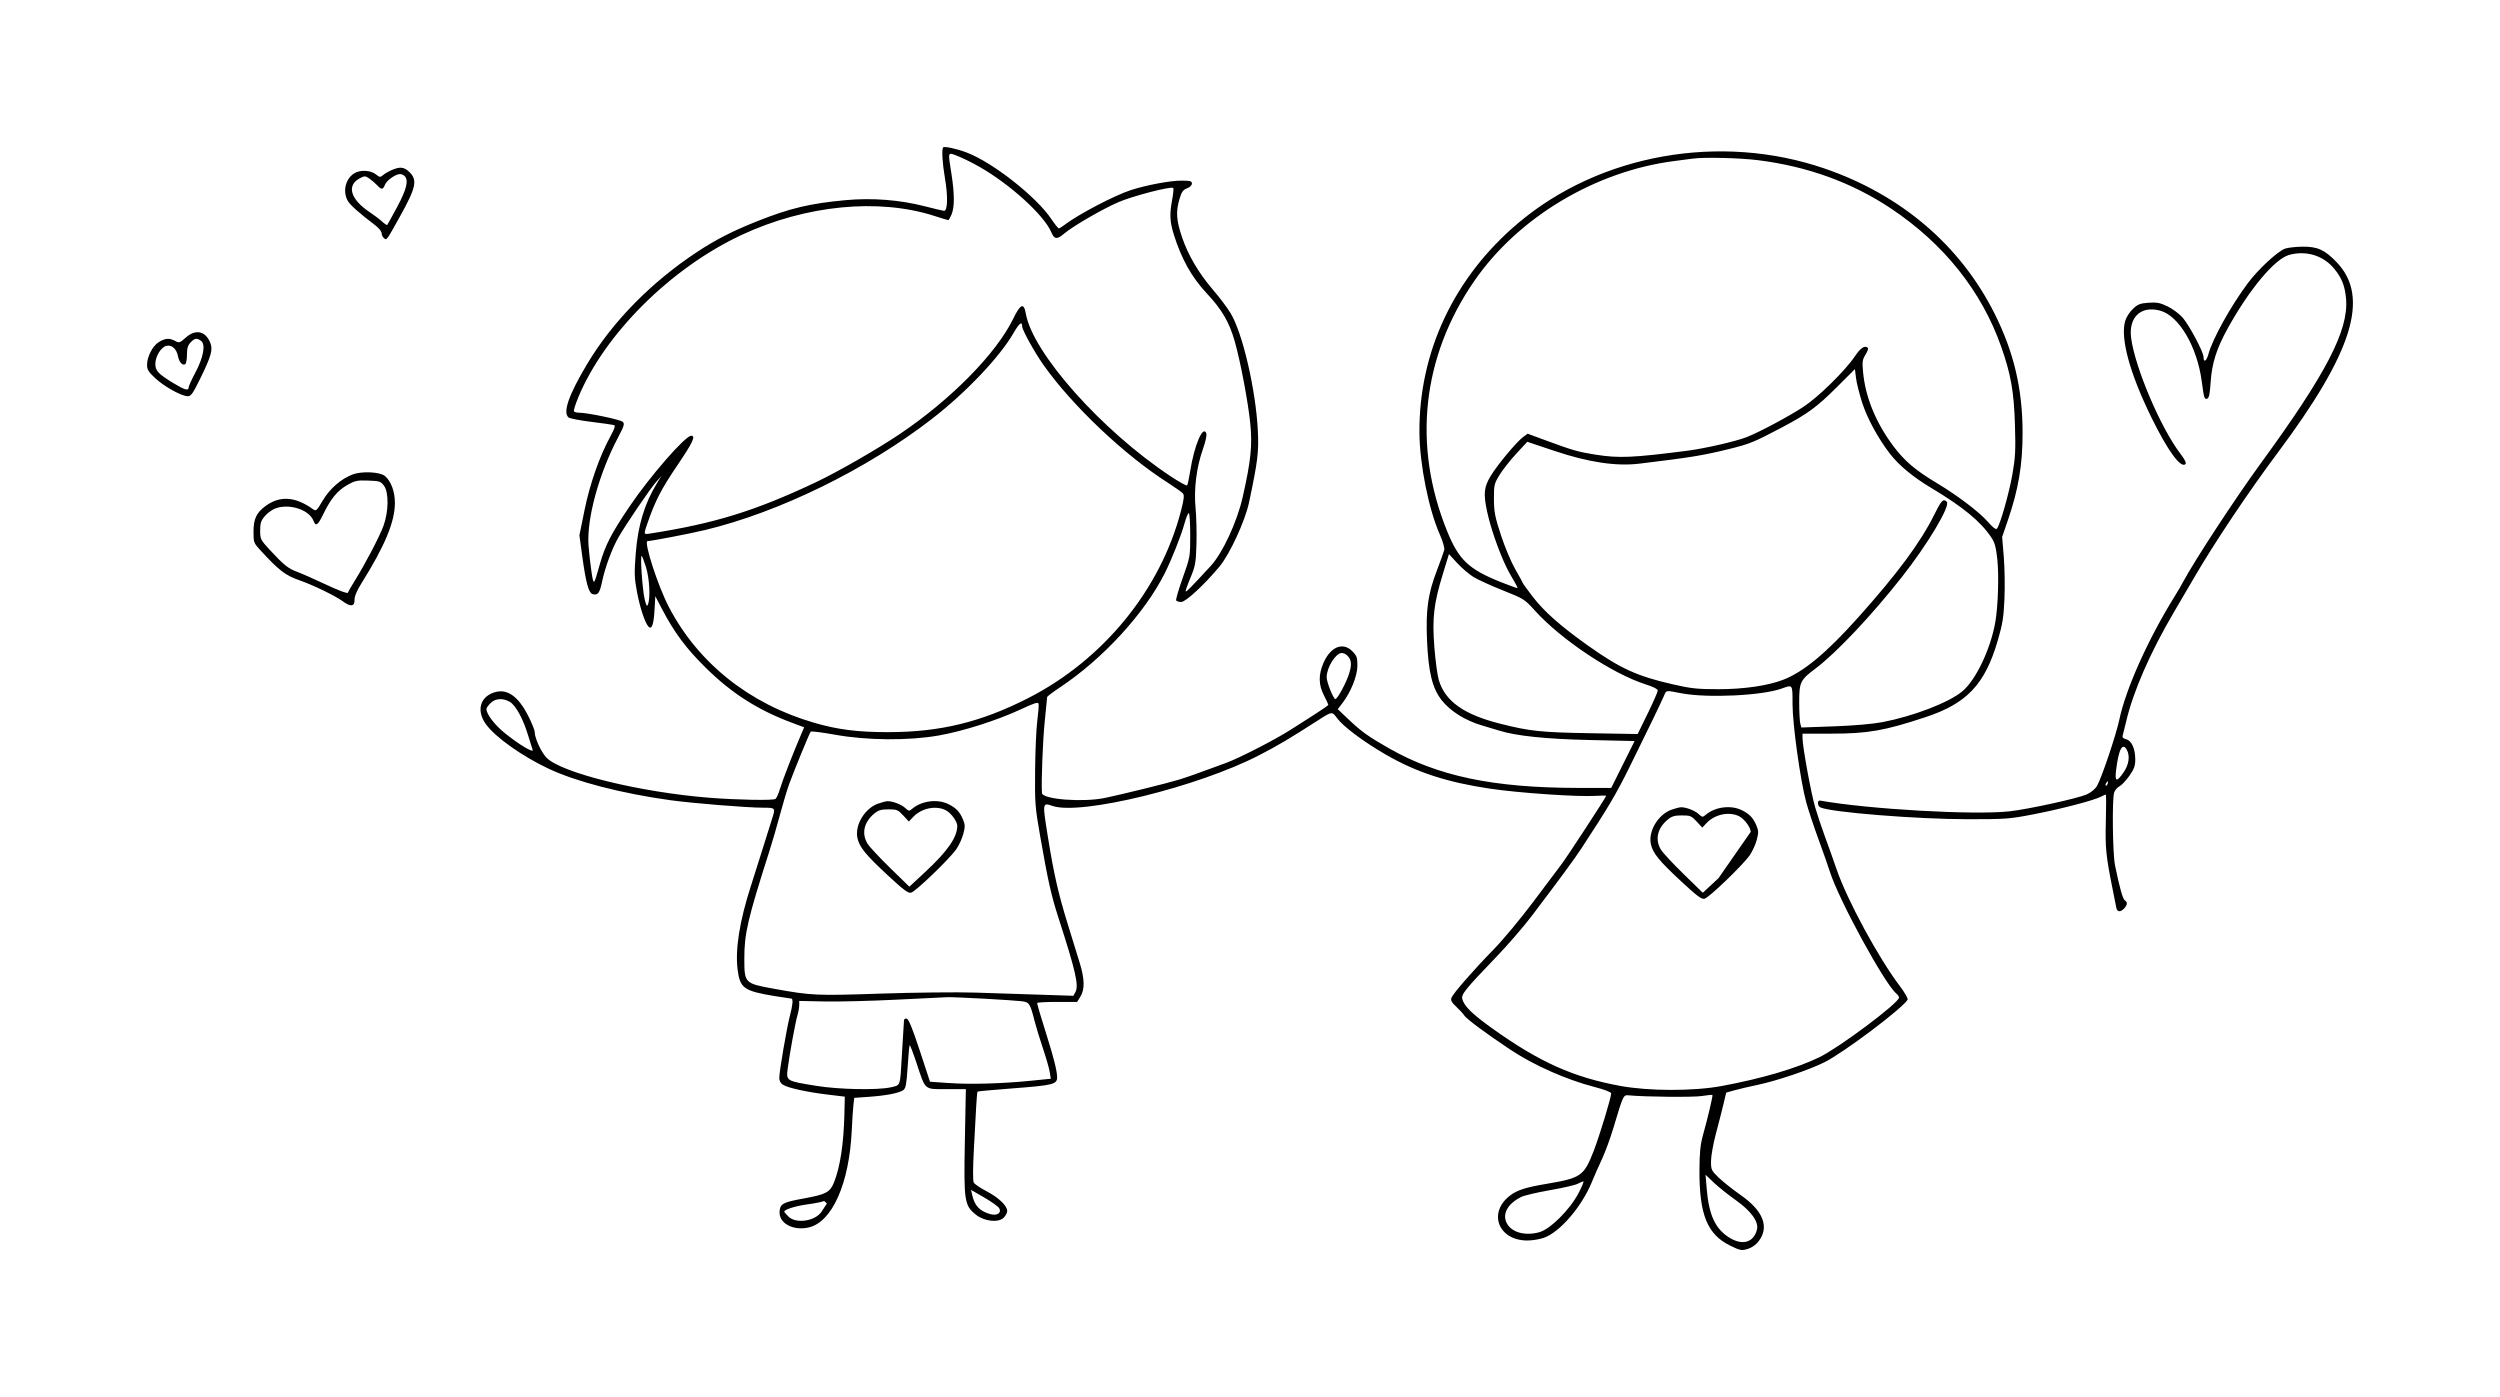 <?xml version="1.0" encoding="UTF-8"?> <svg xmlns="http://www.w3.org/2000/svg" viewBox="0 0 340.00 190.00" data-guides="{&quot;vertical&quot;:[],&quot;horizontal&quot;:[]}"><path fill="black" stroke="none" fill-opacity="1" stroke-width="20" stroke-opacity="1" fill-rule="evenodd" id="tSvg352a54898c" title="Path 1" d="M128.276 20.046C128.05 20.27 128.156 22.16 128.509 24.21C128.939 26.703 128.881 28.724 128.382 28.673C128.196 28.653 127.039 28.379 125.813 28.064C122.362 27.177 118.631 26.886 114.992 27.221C110.151 27.667 107.398 28.325 102.965 30.093C99.611 31.431 97.403 32.557 94.881 34.215C88.574 38.361 83.263 43.771 79.822 49.555C77.325 53.751 76.512 56.105 77.328 56.775C77.499 56.916 78.899 57.185 80.439 57.375C81.98 57.565 83.367 57.761 83.522 57.812C83.719 57.876 83.57 58.333 83.034 59.31C81.554 62.011 80.226 65.787 79.498 69.368C79.265 70.513 79.033 71.658 78.8 72.803C78.927 73.735 79.054 74.668 79.181 75.601C79.682 79.281 80.062 80.665 80.611 80.807C81.314 80.989 81.551 80.672 81.881 79.114C82.293 77.165 83.211 74.668 84.076 73.138C85.053 71.413 88.412 66.469 89.247 65.528C89.479 65.267 89.71 65.006 89.942 64.745C89.743 65.07 89.543 65.396 89.344 65.721C87.663 68.466 86.761 71.442 86.463 75.23C86.25 77.945 86.27 78.597 86.627 80.49C87.027 82.611 87.678 84.605 88.159 85.178C88.617 85.724 88.894 85.024 89.01 83.033C89.048 82.383 89.085 81.734 89.123 81.085C89.415 81.644 89.707 82.204 89.999 82.763C91.7 86.023 93.307 88.185 95.999 90.832C99.544 94.318 103.068 96.562 107.73 98.304C108.275 98.508 108.821 98.711 109.366 98.915C109.248 99.189 109.131 99.463 109.013 99.736C107.899 102.328 106.422 106.124 106.098 107.225C105.893 107.924 105.604 108.57 105.457 108.659C105.097 108.88 100.244 108.79 96.477 108.494C87.073 107.754 76.364 105.125 74.34 103.059C73.606 102.31 72.718 100.385 72.718 99.543C72.718 99.296 72.318 98.306 71.829 97.345C70.46 94.652 68.936 93.603 67.208 94.168C65.288 94.794 64.785 96.635 66.043 98.434C67.276 100.201 70.998 102.852 74.634 104.555C78.404 106.321 84.525 107.903 91.16 108.827C94.12 109.239 101.646 109.847 103.785 109.847C105.482 109.847 105.491 109.859 104.978 111.43C104.8 111.975 104.281 113.63 103.825 115.107C103.368 116.584 102.596 119.027 102.109 120.535C100.582 125.258 99.966 129.157 100.316 131.874C100.642 134.407 101.169 134.779 105.415 135.475C106.535 135.659 107.528 135.81 107.621 135.811C107.889 135.812 107.821 136.639 107.431 138.127C106.999 139.779 105.981 145.721 105.981 146.595C105.981 146.997 106.16 147.327 106.49 147.531C107.192 147.965 109.71 148.519 112.53 148.86C113.318 148.955 114.106 149.05 114.894 149.145C114.876 149.926 114.858 150.707 114.84 151.488C114.746 155.53 114.261 158.726 113.427 160.797C112.878 162.161 112.356 162.438 109.264 163C106.485 163.506 106.111 163.707 106.024 164.742C105.89 166.339 107.814 167.415 109.957 166.94C113.164 166.23 115.507 160.964 115.84 153.718C115.905 152.302 116.008 150.731 116.07 150.226C116.107 149.92 116.144 149.613 116.181 149.307C116.846 149.26 117.51 149.214 118.175 149.167C120.53 149.002 122.292 148.657 122.853 148.251C123.184 148.011 123.289 147.451 123.439 145.098C123.539 143.525 123.663 142.195 123.715 142.144C123.767 142.093 124.188 143.19 124.651 144.583C125.903 148.349 125.64 148.122 128.743 148.122C129.614 148.122 130.485 148.122 131.356 148.122C131.311 150.491 131.265 152.86 131.22 155.229C131.063 163.369 131.152 163.952 132.736 165.208C133.882 166.117 135.783 166.318 136.503 165.607C136.766 165.346 136.981 164.936 136.981 164.694C136.981 163.984 135.783 162.842 134.155 162C133.322 161.569 132.546 161.042 132.43 160.83C132.299 160.59 132.306 158.85 132.449 156.242C132.576 153.93 132.722 151.251 132.773 150.287C132.825 149.324 132.904 148.499 132.948 148.456C132.992 148.412 135.165 148.213 137.777 148.015C143.245 147.598 143.769 147.466 143.769 146.505C143.769 145.712 143.308 143.841 142.431 141.072C141.615 138.497 141.054 136.596 141.054 136.407C141.054 136.326 142.277 136.259 143.773 136.259C144.679 136.259 145.585 136.259 146.491 136.259C146.641 136.017 146.79 135.774 146.94 135.532C147.542 134.555 147.514 133.157 146.849 130.979C146.552 130.005 145.824 127.647 145.232 125.739C143.924 121.523 143.31 118.815 142.468 113.54C141.767 109.147 141.769 109.134 143.134 109.605C146.971 110.928 162.94 107.013 171.235 102.715C173.913 101.327 175.198 100.564 179.447 97.839C181.127 96.761 181.181 96.756 181.805 97.623C182.632 98.774 185.393 100.847 188.459 102.62C192.64 105.038 196.813 106.399 202.715 107.27C206.619 107.847 214.602 108.389 216.977 108.239C217.782 108.189 218.441 108.182 218.441 108.225C218.441 108.398 213.137 116.526 212.343 117.569C211.875 118.185 210.133 120.501 208.473 122.717C206.812 124.933 204.421 127.804 203.16 129.096C200.363 131.962 197.629 135.094 197.398 135.7C197.266 136.046 197.418 136.324 198.068 136.931C198.531 137.361 199.002 137.875 199.115 138.072C199.38 138.533 202.069 140.533 205.43 142.767C208.609 144.88 213.014 146.834 216.835 147.824C218.223 148.184 219.12 148.529 219.12 148.702C219.12 149.275 217.512 154.558 216.723 156.578C215.409 159.942 215.019 160.213 210.342 161.001C207.521 161.476 206.356 161.846 205.401 162.567C202.313 164.896 203.74 168.693 207.709 168.71C208.34 168.713 209.343 168.551 209.938 168.35C212.105 167.62 215.129 164.112 216.497 160.741C216.791 160.018 217.401 158.636 217.853 157.67C218.305 156.705 219.025 154.741 219.452 153.305C220.757 148.924 220.77 148.896 221.522 148.967C223.783 149.182 230.315 149.242 231.452 149.058C232.199 148.938 232.846 148.873 232.89 148.915C232.976 148.996 232.275 151.973 231.573 154.501C231.247 155.679 231.135 156.836 231.126 159.155C231.1 165.205 232.199 167.893 235.318 169.412C236.67 170.071 236.849 170.105 237.675 169.86C238.229 169.696 238.793 169.304 239.16 168.828C240.67 166.87 239.814 164.672 236.698 162.503C235.682 161.795 234.366 160.752 233.773 160.185C232.744 159.199 232.697 159.1 232.697 157.914C232.697 157.232 233.002 155.531 233.375 154.133C233.748 152.735 234.213 150.917 234.409 150.092C234.527 149.592 234.646 149.093 234.764 148.593C235.155 148.485 235.546 148.376 235.937 148.268C236.581 148.09 237.924 147.775 238.919 147.568C241.598 147.012 245.989 145.532 248.127 144.465C250.746 143.157 258.769 137.123 259.434 135.96C259.516 135.816 259.049 134.993 258.396 134.132C255.483 130.292 251.224 122.435 249.782 118.241C249.317 116.886 248.595 114.861 248.178 113.74C247.762 112.618 247.169 110.839 246.86 109.787C246.304 107.889 245.142 101.519 245.142 100.371C245.142 100.172 245.142 99.974 245.142 99.775C246.454 99.775 247.765 99.775 249.077 99.775C254.029 99.775 256.288 99.379 261.862 97.535C267.506 95.669 269.948 93.083 271.69 87.128C272.351 84.869 272.497 83.961 272.606 81.42C272.678 79.758 272.636 77.19 272.513 75.713C272.439 74.817 272.364 73.922 272.29 73.027C272.546 72.281 272.803 71.534 273.059 70.788C274.519 66.534 275.076 63.218 275.071 58.813C275.064 52.895 273.881 47.874 271.264 42.655C266.614 33.379 258.565 26.504 248.17 22.928C233.948 18.035 217.567 20.956 206.436 30.369C197.755 37.71 192.97 47.871 193.042 58.813C193.071 63.152 194.298 69.276 195.83 72.73C196.224 73.618 196.483 74.524 196.419 74.79C196.356 75.051 195.896 76.334 195.397 77.64C194.206 80.757 193.902 82.912 194.072 87.008C194.256 91.423 194.792 93.615 196.088 95.252C197.257 96.729 199.281 97.993 201.547 98.66C202.438 98.922 203.463 99.23 203.825 99.344C206.167 100.083 210.175 100.505 216.132 100.641C218.191 100.688 220.249 100.735 222.308 100.782C221.777 101.845 221.247 102.908 220.716 103.971C220.186 105.034 219.655 106.098 219.125 107.161C217.597 107.159 216.068 107.157 214.54 107.155C203.083 107.141 195.551 105.562 188.925 101.785C186.099 100.175 185.177 99.517 183.444 97.877C182.94 97.401 182.437 96.924 181.933 96.447C182.139 96.181 182.344 95.914 182.55 95.647C183.708 94.146 184.596 91.945 184.605 90.557C184.612 89.449 184.526 89.196 183.948 88.598C182.656 87.264 180.959 87.934 179.991 90.16C179.294 91.763 179.313 93.126 180.052 94.563C180.382 95.205 180.653 95.787 180.653 95.855C180.653 95.924 179.762 96.546 178.673 97.239C177.584 97.931 176.172 98.832 175.535 99.24C173.437 100.585 168.579 103.082 166.736 103.761C162.746 105.232 161.702 105.604 160.401 106.013C158.957 106.468 152.487 108.067 150.218 108.53C147.228 109.14 141.769 108.709 141.706 107.858C141.597 106.38 141.819 100.673 142.086 98.096C142.265 96.372 142.411 94.89 142.411 94.801C142.411 94.713 143.201 94.116 144.165 93.476C149.987 89.61 155.682 83.405 158.413 77.951C159.364 76.053 160.642 72.826 161.094 71.18C161.306 70.41 161.567 69.781 161.675 69.781C161.783 69.781 161.871 71.12 161.871 72.755C161.871 75.709 161.864 75.749 160.851 78.592C160.289 80.167 159.888 81.548 159.959 81.662C160.03 81.775 160.34 81.868 160.648 81.868C161.259 81.868 163.819 79.497 165.859 77.041C167.26 75.354 169.338 70.84 169.871 68.326C171.055 62.733 171.212 61.456 171.069 58.589C170.789 53.012 168.998 45.288 167.36 42.593C166.908 41.85 165.856 40.448 165.021 39.477C163.017 37.144 161.594 34.733 160.75 32.242C159.975 29.955 159.899 28.769 160.417 27.044C160.704 26.089 160.902 25.811 161.435 25.611C161.826 25.466 162.098 25.201 162.098 24.965C162.098 24.624 161.886 24.567 160.624 24.567C159.14 24.567 155.931 25.168 153.839 25.839C151.582 26.562 146.539 29.211 144.7 30.639C144.403 30.869 144.087 31.058 143.997 31.058C143.907 31.058 143.452 30.49 142.986 29.796C140.944 26.753 135.055 22.118 131.5 20.755C130.157 20.239 128.458 19.866 128.276 20.046ZM133.202 22.685C137.374 25.062 142.002 29.273 142.975 31.579C143.392 32.566 143.74 32.604 144.723 31.773C145.927 30.754 149.871 28.465 152.073 27.507C154.005 26.665 159.288 25.294 159.56 25.563C159.63 25.632 159.567 26.329 159.421 27.112C159.045 29.131 159.089 30.124 159.632 31.874C160.664 35.196 162.074 37.716 164.122 39.899C166.197 42.111 167.2 43.843 167.947 46.502C168.72 49.254 169.749 54.711 170.036 57.582C170.337 60.585 170.12 62.693 168.997 67.642C168.239 70.985 166.275 75.214 164.67 76.957C162.03 79.824 161.343 80.524 161.254 80.437C161.203 80.385 161.491 79.553 161.896 78.588C162.564 76.992 162.639 76.577 162.717 74.034C162.764 72.495 162.71 70.279 162.597 69.109C162.347 66.519 162.721 63.538 163.61 61.034C163.97 60.019 164.148 59.17 164.051 58.922C163.606 57.774 162.417 60.578 161.866 64.073C161.711 65.058 161.522 65.932 161.445 66.016C161.368 66.1 160.366 65.546 159.219 64.785C149.833 58.565 140.434 48.004 139.508 42.639C139.248 41.129 138.783 41.319 137.803 43.335C135.505 48.067 129.352 54.326 122.386 59.018C119.282 61.109 113.887 64.205 110.866 65.63C102.618 69.518 97.101 71.216 88.275 72.583C87.536 72.698 87.531 72.661 88.074 71.103C89.141 68.041 89.925 66.526 92.108 63.301C94.243 60.147 94.657 59.261 93.996 59.261C93.197 59.261 88.375 64.797 85.614 68.886C83.095 72.615 82.291 74.185 81.549 76.832C80.747 79.691 80.737 79.699 80.436 77.723C80.286 76.741 80.106 75.131 80.037 74.146C79.782 70.529 81.461 64.41 84.058 59.487C84.88 57.929 84.969 57.632 84.693 57.369C84.374 57.066 79.891 56.127 78.763 56.127C78.44 56.127 78.123 56.043 78.058 55.94C77.994 55.837 78.248 55.006 78.624 54.093C82.176 45.452 91.243 36.428 100.889 31.936C109.581 27.888 119.493 26.918 127.09 29.371C128.057 29.683 128.902 29.939 128.967 29.939C129.031 29.939 129.232 29.59 129.412 29.163C129.827 28.181 129.823 26.383 129.401 23.672C128.908 20.51 128.847 20.686 130.249 21.224C130.903 21.474 132.232 22.132 133.202 22.685ZM239.068 21.782C245.83 22.627 251.857 24.813 257.159 28.346C264.358 33.142 269.503 39.591 272.165 47.157C273.482 50.9 273.898 53.268 274.035 57.806C274.139 61.255 274.088 62.222 273.684 64.521C273.22 67.158 271.989 71.467 271.574 71.907C271.438 72.052 271.006 71.722 270.354 70.974C269.183 69.632 266.249 67.404 263.414 65.703C260.496 63.953 259.039 62.718 257.532 60.716C255.122 57.512 253.701 54.053 253.376 50.597C253.246 49.207 253.288 48.906 253.707 48.235C253.971 47.812 254.12 47.401 254.039 47.32C253.631 46.917 253.048 47.289 252.268 48.451C250.946 50.421 247.284 54.016 245.255 55.337C243.149 56.707 239.214 58.803 237.503 59.466C236.046 60.031 231.825 60.998 229.529 61.293C222.002 62.261 220.167 62.338 216.949 61.826C214.597 61.452 213.923 61.258 210.215 59.89C209.396 59.588 208.578 59.286 207.759 58.984C207.559 59.13 207.36 59.276 207.16 59.422C206.257 60.084 203.636 63.227 202.727 64.74C201.811 66.263 201.725 67.144 202.252 69.603C202.82 72.254 204.336 76.356 205.414 78.16C205.991 79.125 206.432 79.945 206.394 79.981C206.357 80.019 205.324 79.649 204.1 79.159C199.734 77.414 198.398 76.146 196.812 72.244C192.081 60.6 193.387 48.535 200.497 38.221C206.46 29.57 216.947 23.282 227.718 21.899C228.776 21.763 229.896 21.617 230.207 21.573C231.748 21.358 236.585 21.472 239.068 21.782ZM53.265 23.131C52.833 23.316 52.303 23.625 52.088 23.818C51.73 24.138 51.643 24.128 51.089 23.696C50.349 23.12 48.952 23.071 48.147 23.593C46.99 24.343 46.596 25.979 47.264 27.258C47.573 27.848 48.743 28.896 51.08 30.676C51.531 31.02 51.9 31.486 51.9 31.712C51.9 31.938 52.046 32.242 52.225 32.389C52.599 32.696 52.545 32.769 54.427 29.379C56.631 25.411 56.817 24.44 55.592 23.317C54.916 22.697 54.376 22.654 53.265 23.131ZM55.023 23.94C55.601 24.512 55.309 25.733 54.022 28.129C53.322 29.432 52.709 30.541 52.661 30.594C52.614 30.647 52.295 30.435 51.955 30.123C51.614 29.812 50.859 29.241 50.277 28.854C47.633 27.095 47.095 25.185 48.973 24.224C49.604 23.901 49.697 23.907 50.268 24.309C50.605 24.547 51.076 24.955 51.313 25.214C51.873 25.828 52.09 25.809 52.353 25.127C52.578 24.541 53.799 23.674 54.401 23.672C54.594 23.672 54.874 23.792 55.023 23.94ZM310.808 33.802C309.813 34.118 307.119 36.611 305.671 38.556C303.388 41.623 300.911 46.083 300.358 48.121C300.082 49.14 299.675 49.381 299.675 48.527C299.675 47.874 297.749 44.246 296.855 43.215C296.408 42.699 295.485 42.007 294.803 41.677C293.764 41.174 293.343 41.093 292.204 41.174C291.032 41.258 290.736 41.376 290.051 42.032C289.603 42.462 289.149 43.187 289.01 43.697C288.362 46.059 289.668 50.819 292.604 56.799C294.82 61.312 296.595 63.74 297.222 63.119C297.371 62.972 297.136 62.491 296.527 61.695C293.867 58.217 290.393 50.073 289.838 46.011C289.449 43.165 291.135 41.542 293.756 42.24C296.333 42.926 298.806 47.119 299.439 51.874C299.748 54.196 299.801 54.36 300.199 54.209C300.423 54.124 300.552 53.493 300.644 52.031C300.81 49.406 301.444 47.408 303.002 44.6C305.954 39.281 309.374 35.203 311.336 34.664C313.634 34.033 315.959 34.742 317.435 36.525C318.486 37.793 318.915 38.88 319.065 40.657C319.426 44.919 316.382 50.787 307.483 62.988C304.01 67.75 298.428 76.269 296.911 79.123C296.664 79.586 296.18 80.419 295.834 80.973C292.192 86.813 289.12 93.638 288.229 97.872C287.793 99.943 285.766 105.956 285.186 106.896C284.914 107.338 284.341 107.806 283.773 108.05C282.497 108.6 275.912 110.042 273.337 110.336C268.584 110.879 254.122 110.062 247.537 108.879C247.129 108.806 247.148 109.591 247.561 109.8C248.881 110.467 260.683 111.414 267.687 111.414C272.821 111.414 273.317 111.376 276.612 110.735C280.328 110.013 284.683 108.876 285.691 108.366C286.027 108.195 286.344 108.056 286.395 108.056C286.446 108.056 286.445 109.693 286.394 111.694C286.299 115.355 286.4 116.355 287.338 121.039C287.548 122.085 287.764 123.168 287.818 123.445C287.938 124.054 288.384 124.093 288.892 123.539C289.34 123.048 289.368 122.691 288.976 122.449C288.697 122.276 288.269 120.747 287.641 117.681C287.326 116.146 287.232 108.852 287.514 107.817C287.6 107.502 287.926 107.107 288.24 106.941C288.553 106.775 289.167 106.127 289.603 105.499C290.239 104.586 290.397 104.146 290.397 103.291C290.397 101.832 289.899 100.723 289.161 100.54C288.753 100.439 288.608 100.282 288.687 100.028C288.75 99.827 288.962 98.967 289.16 98.116C290.094 94.091 292.421 88.756 295.612 83.323C296.768 81.353 298.037 79.188 298.431 78.51C301.157 73.823 305.803 66.88 309.741 61.611C319.996 47.887 322.321 40.4 317.795 35.671C316.168 33.973 315.187 33.525 313.138 33.548C312.267 33.558 311.218 33.672 310.808 33.802ZM139.017 44.398C139.017 44.875 140.709 47.932 141.915 49.636C145.842 55.183 152.904 61.872 158.817 65.646C159.812 66.282 160.743 66.944 160.884 67.116C161.08 67.356 161.017 67.913 160.622 69.445C157.85 80.194 150.027 89.77 139.761 94.981C133.365 98.227 127.836 99.566 120.802 99.572C116.651 99.575 113.961 99.235 110.733 98.299C101.936 95.749 94.963 90.197 90.973 82.565C89.472 79.695 87.498 73.586 88.071 73.586C88.575 73.586 93.718 72.6 95.798 72.104C105.916 69.694 117.857 63.852 126.759 56.957C131.409 53.356 135.974 48.54 137.882 45.224C138.625 43.932 139.017 43.647 139.017 44.398ZM25.252 45.922C24.46 46.63 24.358 46.663 23.837 46.378C23.056 45.95 22.492 45.983 21.622 46.508C20.763 47.026 20.008 48.477 20 49.625C19.996 50.266 20.189 50.577 21.141 51.461C22.363 52.596 24.714 53.889 25.555 53.889C25.981 53.889 26.269 53.468 27.321 51.304C28.717 48.432 28.959 47.566 28.618 46.677C27.977 45.009 26.616 44.704 25.252 45.922ZM27.341 46.357C27.993 46.829 27.677 48.594 26.568 50.676C26.064 51.623 25.652 52.531 25.652 52.695C25.652 53.183 25.136 53.042 23.666 52.154C21.535 50.867 21.127 50.439 21.127 49.496C21.127 48.475 21.893 47.217 22.625 47.035C23.348 46.856 24.014 47.444 24.201 48.428C24.355 49.242 24.818 49.758 25.189 49.53C25.319 49.451 25.426 48.87 25.426 48.238C25.426 47.368 25.545 46.966 25.918 46.573C26.484 45.977 26.758 45.935 27.341 46.357ZM253.267 54.801C253.957 56.927 255.432 59.633 257.034 61.711C258.236 63.27 260.167 64.874 262.591 66.325C266.99 68.96 269.356 70.904 270.812 73.08C271.286 73.788 271.458 74.417 271.636 76.075C271.868 78.255 271.738 82.419 271.371 84.554C270.734 88.254 268.724 92.485 266.868 94.029C265.041 95.551 260.228 97.403 256.003 98.212C254.685 98.464 252.139 98.684 249.419 98.782C247.941 98.834 246.462 98.887 244.984 98.94C244.936 98.762 244.888 98.584 244.84 98.406C244.761 98.112 244.694 96.83 244.692 95.556C244.689 92.771 244.824 92.486 246.893 90.933C249.723 88.808 254.506 83.745 258.64 78.495C262.178 74.003 265.299 68.77 264.76 68.236C264.286 67.768 264.031 68.032 263.052 70.009C261.173 73.799 258.056 78.007 252.687 84C248.359 88.83 245.287 91.38 242.496 92.456C240.42 93.257 237.153 93.731 233.715 93.731C230.842 93.731 230.004 93.642 227.511 93.072C222.632 91.957 220.342 90.91 215.952 87.789C212.223 85.138 210.022 83.193 208.477 81.186C207.735 80.222 207.127 79.387 207.127 79.333C207.127 79.278 206.668 78.441 206.106 77.473C205.532 76.482 204.669 74.44 204.134 72.803C203.31 70.281 203.182 69.623 203.175 67.871C203.168 65.958 203.209 65.78 203.941 64.585C204.367 63.889 205.388 62.592 206.211 61.702C206.71 61.163 207.209 60.623 207.708 60.084C208.95 60.5 210.192 60.916 211.434 61.332C216.044 62.877 219.792 63.437 222.961 63.056C229.884 62.222 231.61 61.941 235.108 61.079C237.956 60.377 238.518 60.148 242.313 58.145C245.824 56.291 247.097 55.36 249.781 52.68C250.611 51.852 251.44 51.024 252.27 50.196C252.32 50.606 252.371 51.016 252.421 51.427C252.504 52.104 252.885 53.622 253.267 54.801ZM47.959 64.526C46.392 65.115 44.837 66.471 43.891 68.074C43.044 69.51 42.991 69.555 42.533 69.228C40.145 67.518 38.046 67.388 36.098 68.828C34.873 69.733 34.479 70.579 34.478 72.304C34.477 73.775 34.505 73.851 35.439 74.862C38.012 77.65 38.8 78.249 40.813 78.951C42.618 79.581 45.653 81.058 46.624 81.78C47.68 82.565 48.24 82.498 48.217 81.588C48.205 81.098 48.519 80.349 49.179 79.294C52.351 74.228 53.715 70.936 53.706 68.37C53.7 66.85 53.193 65.478 52.368 64.751C51.714 64.175 49.232 64.048 47.959 64.526ZM52.216 66.048C52.897 66.951 52.863 69.582 52.145 71.537C51.609 72.998 49.658 76.72 48.213 79.04C47.763 79.763 47.355 80.468 47.308 80.607C47.254 80.763 46.094 80.33 44.3 79.486C42.693 78.729 40.92 77.948 40.36 77.749C39.224 77.345 38.556 76.804 36.672 74.763C35.434 73.423 35.382 73.317 35.382 72.15C35.382 71.156 35.493 70.804 35.994 70.216C36.33 69.82 36.938 69.359 37.344 69.191C39.243 68.406 42.038 69.278 42.643 70.844C42.951 71.64 43.23 71.449 43.956 69.945C44.967 67.848 45.877 66.736 47.202 65.979C48.276 65.366 48.557 65.305 50.066 65.358C51.608 65.412 51.778 65.466 52.216 66.048ZM200.411 78.481C201.01 78.847 202.81 79.665 204.41 80.3C207.232 81.421 207.36 81.501 208.703 82.995C212.263 86.958 219.279 91.638 223.815 93.075C224.839 93.4 225.456 93.715 225.456 93.915C225.456 94.09 224.841 95.493 224.089 97.031C223.634 97.963 223.178 98.895 222.723 99.828C220.557 99.791 218.392 99.754 216.226 99.717C209.568 99.603 208.081 99.446 204.072 98.437C199.1 97.186 196.569 95.399 195.686 92.519C195.494 91.893 195.221 89.895 195.078 88.079C194.762 84.074 194.983 82.133 196.214 78.108C196.495 77.19 196.775 76.272 197.056 75.355C197.433 75.765 197.811 76.175 198.188 76.586C198.811 77.263 199.811 78.116 200.411 78.481ZM87.857 77.146C88.338 78.716 88.475 81.316 88.121 82.204C87.98 82.559 87.884 82.396 87.659 81.42C87.363 80.131 87.052 75.601 87.261 75.601C87.328 75.601 87.596 76.296 87.857 77.146ZM183.224 89.144C183.797 89.711 183.867 90.324 183.5 91.55C183.134 92.773 181.896 95.077 181.61 95.07C181.338 95.064 180.423 92.772 180.425 92.101C180.428 90.769 181.656 88.807 182.486 88.807C182.704 88.807 183.036 88.959 183.224 89.144ZM243.784 95.746C243.784 98.498 244.84 106.099 245.634 109.064C245.898 110.048 246.648 112.315 247.3 114.1C247.952 115.885 248.66 117.898 248.873 118.574C250.057 122.339 256.32 133.822 257.891 135.111C258.097 135.28 258.266 135.532 258.266 135.671C258.266 136.393 250.114 142.493 247.405 143.799C244.268 145.311 239.61 146.682 234.167 147.696C230.34 148.408 224.27 148.404 220.364 147.686C213.959 146.508 209.377 144.453 202.989 139.893C200.248 137.937 199.119 136.833 198.875 135.872C198.712 135.228 199.231 134.584 203.537 130.099C205.076 128.496 207.211 126.028 208.282 124.615C212.269 119.353 214.105 116.855 215.104 115.331C218.73 109.798 219.817 107.963 221.595 104.363C224.05 99.394 225.865 95.643 226.279 94.682C226.645 93.834 226.452 93.865 228.7 94.291C232.236 94.96 239.651 94.607 242.313 93.643C243.826 93.095 243.784 93.035 243.784 95.746ZM69.337 95.453C70.137 95.921 71.156 97.782 71.809 99.971C72.08 100.879 72.363 101.779 72.437 101.971C72.64 102.494 70.52 101.22 68.638 99.688C67.234 98.546 66.156 97.124 66.156 96.416C66.156 96.282 66.406 95.926 66.711 95.624C67.372 94.969 68.396 94.903 69.337 95.453ZM141.076 97.975C140.936 99.026 140.8 102.052 140.774 104.699C140.73 109.227 140.77 109.759 141.459 113.696C142.537 119.863 142.964 121.767 143.962 124.856C146.294 132.079 146.739 134.027 146.259 134.915C146.167 135.086 146.074 135.257 145.982 135.428C144.501 135.379 143.019 135.331 141.538 135.282C139.094 135.201 135.077 135.071 132.611 134.993C130.145 134.915 124.369 134.977 119.775 135.131C110.957 135.428 110.38 135.401 105.174 134.455C101.275 133.747 101.229 133.699 101.228 130.369C101.228 126.94 101.675 125.028 104.665 115.667C105.039 114.497 105.682 112.281 106.094 110.742C106.505 109.203 107.065 107.34 107.337 106.601C108.063 104.63 110.096 99.688 110.256 99.506C110.331 99.419 111.819 99.606 113.561 99.92C117.937 100.708 123.575 100.749 127.699 100.021C131.018 99.435 135.646 97.956 138.871 96.451C140.71 95.592 141.183 95.447 141.249 95.721C141.294 95.909 141.217 96.923 141.076 97.975ZM289.258 101.998C289.704 102.822 289.527 104.009 288.803 105.05C287.855 106.413 287.594 106.337 287.786 104.755C288.136 101.881 288.662 100.896 289.258 101.998ZM286.629 106.611C286.555 106.801 286.446 106.909 286.387 106.85C286.328 106.791 286.346 106.636 286.428 106.504C286.651 106.147 286.782 106.217 286.629 106.611ZM119.444 109.285C117.6 109.925 116.216 112.235 116.619 114.003C116.898 115.226 117.732 116.249 120.695 119.002C122.917 121.067 123.509 121.507 123.92 121.4C124.542 121.236 129.161 116.787 130.057 115.488C130.419 114.965 130.848 114.025 131.012 113.4C131.268 112.426 131.261 112.147 130.969 111.455C130.527 110.407 130.047 109.897 129.014 109.376C127.508 108.615 125.319 108.899 124.024 110.023C123.662 110.337 123.578 110.324 123.099 109.879C122.586 109.401 121.378 108.942 120.69 108.961C120.503 108.967 119.942 109.112 119.444 109.285ZM128.63 110.194C129.33 110.552 130.191 111.719 130.19 112.309C130.188 113.869 128.869 115.766 125.808 118.608C125.096 119.269 124.385 119.929 123.673 120.59C122.804 119.743 121.936 118.896 121.067 118.049C119.633 116.653 118.249 115.167 117.992 114.749C117.144 113.373 117.483 111.826 118.888 110.657C119.46 110.181 119.825 110.071 120.831 110.071C121.97 110.071 122.131 110.137 122.838 110.9C123.094 111.177 123.35 111.453 123.606 111.729C123.798 111.524 123.991 111.319 124.183 111.114C125.31 109.91 127.279 109.503 128.63 110.194ZM133.813 135.819C136.115 135.946 138.421 136.102 138.938 136.165C139.99 136.294 140.094 136.453 140.711 138.888C140.906 139.657 141.415 141.319 141.841 142.581C142.267 143.844 142.683 145.289 142.763 145.793C142.812 146.098 142.861 146.404 142.91 146.709C142.016 146.799 141.123 146.889 140.229 146.979C136.266 147.378 132.001 147.499 129.071 147.295C128.207 147.235 127.343 147.175 126.479 147.115C126.013 145.697 125.547 144.28 125.081 142.862C124.098 139.872 123.574 138.588 123.317 138.537C123.116 138.497 122.948 138.598 122.943 138.761C122.938 138.924 122.899 139.561 122.857 140.176C122.814 140.792 122.711 142.504 122.627 143.981C122.412 147.752 122.473 147.595 121.131 147.88C119.257 148.277 114.118 148.175 111.049 147.68C106.881 147.008 106.909 147.025 107.134 145.274C107.384 143.329 108.189 138.938 108.459 138.051C108.589 137.621 108.696 137.012 108.696 136.698C108.696 136.508 108.696 136.317 108.696 136.127C109.846 136.151 110.997 136.175 112.147 136.199C114.045 136.238 118.398 136.131 121.82 135.96C125.243 135.79 128.399 135.636 128.835 135.618C129.27 135.601 131.511 135.691 133.813 135.819ZM236.097 163.244C238.162 164.705 239.214 166.178 238.946 167.235C238.501 168.989 236.957 169.427 235.173 168.307C233.26 167.104 232.405 165.238 232.108 161.618C232.057 161 232.007 160.382 231.956 159.764C232.327 160.118 232.697 160.472 233.068 160.826C233.679 161.41 235.043 162.498 236.097 163.244ZM214.673 162.28C213.493 164.531 210.827 167.18 209.333 167.586C207.307 168.136 205.435 167.562 204.854 166.211C204.331 164.994 205.111 163.669 206.866 162.792C207.282 162.584 209.051 162.166 210.797 161.864C212.543 161.561 214.238 161.17 214.565 160.994C214.893 160.819 215.242 160.671 215.342 160.666C215.442 160.661 215.141 161.387 214.673 162.28ZM135.899 164.332C136.242 164.961 135.59 165.381 134.675 165.121C133.237 164.713 132.556 163.995 132.223 162.533C132.169 162.297 132.116 162.061 132.062 161.825C132.662 162.171 133.263 162.518 133.863 162.864C134.854 163.435 135.77 164.096 135.899 164.332ZM112.456 163.679C112.255 163.986 111.932 164.481 111.737 164.778C110.888 166.08 108.264 166.476 107.236 165.459C106.919 165.146 106.66 164.846 106.66 164.793C106.66 164.494 108.177 164.014 109.836 163.789C110.884 163.647 111.897 163.441 112.086 163.332"></path><path fill="black" stroke="none" fill-opacity="1" stroke-width="1" stroke-opacity="1" fill-rule="evenodd" id="tSvg183c2ef783c" title="Path 2" d="M227.351 110.11C225.507 110.75 224.123 113.061 224.526 114.828C224.805 116.051 225.639 117.074 228.601 119.827C230.824 121.892 231.416 122.332 231.827 122.225C232.449 122.061 237.068 117.612 237.964 116.313C238.325 115.79 238.755 114.85 238.919 114.225C239.175 113.251 239.168 112.972 238.876 112.28C238.434 111.232 237.954 110.722 236.92 110.201C235.414 109.44 233.226 109.724 231.931 110.848C231.569 111.162 231.485 111.149 231.006 110.704C230.492 110.227 229.284 109.767 228.597 109.787C228.41 109.792 227.849 109.938 227.351 110.11ZM238.097 113.134C238.098 112.544 237.237 111.377 236.537 111.019C235.186 110.328 233.217 110.735 232.089 111.939C231.897 112.144 231.705 112.349 231.513 112.554C231.257 112.278 231 112.001 230.744 111.725C230.038 110.962 229.877 110.896 228.738 110.896C227.732 110.896 227.367 111.006 226.795 111.482C225.39 112.651 225.051 114.198 225.898 115.574C226.156 115.992 227.54 117.478 228.974 118.874C229.843 119.721 230.711 120.568 231.58 121.415C232.292 120.754 233.003 120.094 233.715 119.433"></path><defs></defs></svg> 